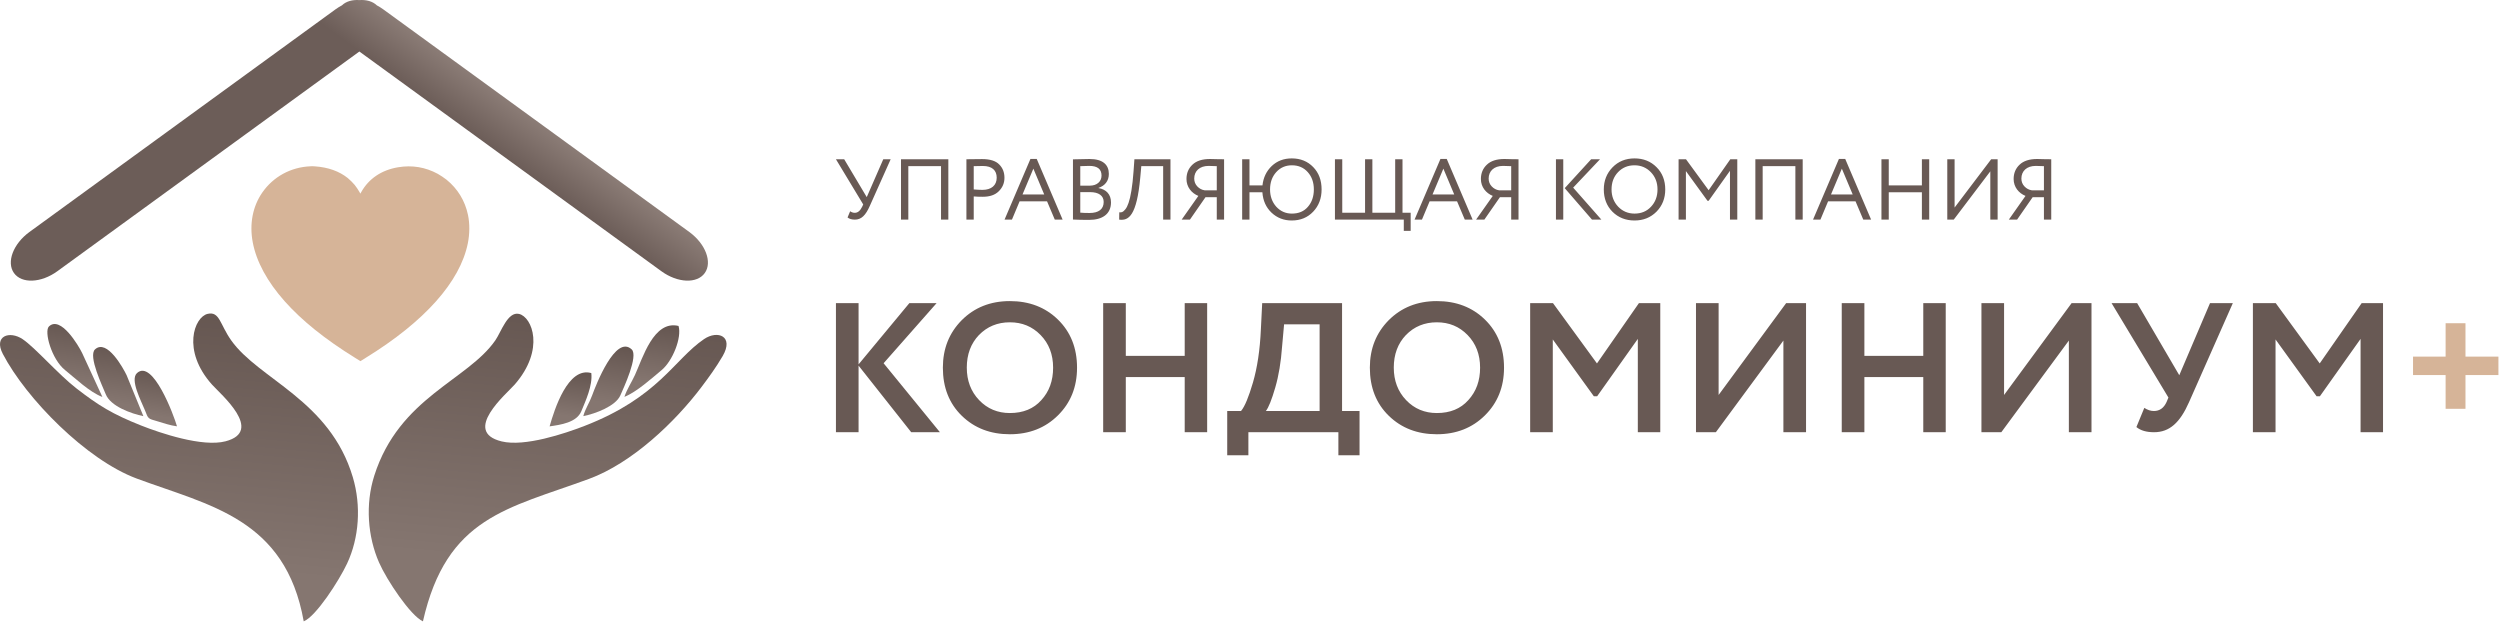 <?xml version="1.0" encoding="UTF-8"?> <svg xmlns="http://www.w3.org/2000/svg" width="320" height="80" viewBox="0 0 320 80" fill="none"> <path fill-rule="evenodd" clip-rule="evenodd" d="M38.876 79.533C40.45 78.907 43.42 74.289 44.431 72.126C45.963 68.849 46.259 64.772 45.16 61.079C42.225 51.219 33.154 48.586 29.595 43.568C28.142 41.519 28.119 39.822 26.584 40.173C24.873 40.563 23.23 44.86 27.137 49.228C28.237 50.458 33.84 55.181 28.867 56.487C25.927 57.26 20.534 55.444 18.063 54.465C14.368 53 12.611 51.898 9.805 49.732C7.469 47.928 4.501 44.492 2.899 43.415C1.242 42.301 -0.856 42.973 0.365 45.308C3.365 51.048 11.065 58.859 17.484 61.248C26.766 64.701 36.532 66.337 38.876 79.533V79.533Z" fill="url(#paint0_linear_65_17)"></path> <path fill-rule="evenodd" clip-rule="evenodd" d="M18.353 53.269L16.204 48.021C15.783 47.146 13.688 43.324 12.165 44.719C11.245 45.563 13.156 49.507 13.539 50.469C14.153 52.011 16.805 52.951 18.354 53.269H18.353Z" fill="url(#paint1_linear_65_17)"></path> <path fill-rule="evenodd" clip-rule="evenodd" d="M74.664 53.265C76.203 52.956 78.802 51.992 79.407 50.606C79.82 49.661 81.745 45.552 80.854 44.721C78.793 42.797 76.288 49.248 75.791 50.617C75.447 51.562 74.889 52.374 74.664 53.265V53.265Z" fill="url(#paint2_linear_65_17)"></path> <path fill-rule="evenodd" clip-rule="evenodd" d="M13.106 50.81L10.511 45.181C10.053 44.238 7.758 40.358 6.265 41.786C5.615 42.407 6.594 45.989 8.329 47.372C9.589 48.377 11.471 50.206 13.106 50.81Z" fill="url(#paint3_linear_65_17)"></path> <path fill-rule="evenodd" clip-rule="evenodd" d="M79.924 50.798C81.512 50.167 83.458 48.39 84.692 47.369C86.089 46.213 87.296 43.212 86.853 41.721C83.667 40.945 82.251 45.874 81.274 48C80.856 48.911 80.241 49.825 79.924 50.798H79.924Z" fill="url(#paint4_linear_65_17)"></path> <path fill-rule="evenodd" clip-rule="evenodd" d="M70.349 54.575C71.742 54.375 73.816 54.092 74.413 52.632C74.947 51.326 75.876 49.358 75.686 47.752C72.703 46.907 70.975 52.374 70.349 54.575Z" fill="url(#paint5_linear_65_17)"></path> <path fill-rule="evenodd" clip-rule="evenodd" d="M22.655 54.57C22.244 53.129 19.552 45.928 17.538 47.752C16.594 48.607 18.11 51.396 18.546 52.502C18.994 53.639 18.911 53.567 20.122 53.917C21.05 54.186 21.713 54.441 22.655 54.57Z" fill="url(#paint6_linear_65_17)"></path> <path fill-rule="evenodd" clip-rule="evenodd" d="M54.136 79.533C57.172 66.138 64.981 65.124 75.377 61.304C80.896 59.277 86.395 54.047 89.814 49.509C90.716 48.311 91.668 47.007 92.499 45.581C93.984 43.03 91.862 42.218 90.117 43.405C86.279 46.013 84.311 50.846 74.797 54.527C72.301 55.493 67.152 57.219 64.213 56.501C59.066 55.244 64.858 50.392 65.881 49.221C69.793 44.736 68.12 40.57 66.434 40.181C64.98 39.846 64.148 42.484 63.413 43.549C59.855 48.705 51.104 50.848 47.909 60.883C46.741 64.553 47.066 68.692 48.515 71.995C49.527 74.301 52.562 78.823 54.136 79.533V79.533Z" fill="url(#paint7_linear_65_17)"></path> <path fill-rule="evenodd" clip-rule="evenodd" d="M39.739 21.286C37.227 21.387 34.971 22.619 33.564 24.658C32.341 26.428 31.912 28.672 32.35 31.009C32.813 33.477 34.205 36.051 36.44 38.563C38.646 41.046 41.618 43.432 45.483 45.823L46.142 46.23L46.27 46.144C46.343 46.096 46.601 45.933 46.845 45.782C54.352 41.156 58.883 36.072 59.88 31.155C60.128 29.927 60.137 28.627 59.902 27.509C59.526 25.705 58.577 24.151 57.154 22.999C56.907 22.8 56.316 22.404 56.038 22.253C54.45 21.392 52.746 21.108 50.955 21.41C48.836 21.764 47.198 22.871 46.238 24.587L46.128 24.786L46.005 24.564C45.857 24.302 45.59 23.906 45.401 23.671C45.211 23.438 44.755 22.983 44.518 22.793C43.423 21.918 42.011 21.412 40.321 21.294C40.138 21.282 39.969 21.273 39.944 21.275C39.919 21.277 39.828 21.282 39.739 21.286H39.739Z" fill="#D6B498"></path> <path d="M113.059 20.385L110.944 25.232L108.057 20.385H107L110.492 26.17L110.36 26.457C110.107 26.976 109.798 27.24 109.413 27.24C109.203 27.24 109.005 27.174 108.818 27.042L108.487 27.836C108.718 28.024 109.038 28.112 109.424 28.112C110.25 28.112 110.801 27.571 111.34 26.346L114.006 20.385H113.059V20.385ZM121.387 28.113V20.385H115.328V28.113H116.265V21.268H120.451V28.113H121.387H121.387ZM124.637 25.143C124.979 25.176 125.364 25.187 125.794 25.187C126.686 25.187 127.369 24.956 127.843 24.481C128.327 24.006 128.57 23.432 128.57 22.759C128.57 22.063 128.349 21.5 127.898 21.048C127.457 20.595 126.73 20.363 125.717 20.363C125.551 20.363 125.199 20.363 124.681 20.374C124.163 20.385 123.844 20.385 123.701 20.385V28.113H124.637V25.143ZM125.805 21.246C126.995 21.246 127.578 21.809 127.578 22.748C127.578 23.719 126.895 24.304 125.761 24.304C125.43 24.304 125.056 24.282 124.637 24.249V21.268C125.122 21.257 125.507 21.246 125.805 21.246V21.246ZM129.528 28.113L130.508 25.773H134.023L135.014 28.113H136.017L132.701 20.341H131.897L128.581 28.113H129.528H129.528ZM133.659 24.889H130.883L132.271 21.588L133.659 24.889ZM137.339 28.102C137.945 28.135 138.628 28.146 139.41 28.146C141.095 28.146 142.208 27.406 142.208 25.905C142.208 24.878 141.591 24.238 140.61 24.072V24.05C141.403 23.785 141.932 23.189 141.932 22.262C141.932 21.103 141.183 20.352 139.454 20.352C139.19 20.352 138.485 20.363 137.339 20.396V28.102V28.102ZM139.52 24.591C140.632 24.591 141.271 25.044 141.271 25.849C141.271 26.777 140.622 27.263 139.465 27.263C139.013 27.263 138.617 27.252 138.275 27.218V24.591H139.52ZM139.432 21.235C140.478 21.235 140.996 21.644 140.996 22.472C140.996 23.277 140.357 23.763 139.509 23.763H138.275V21.268C138.826 21.246 139.212 21.235 139.432 21.235H139.432ZM149.82 28.113V20.385H145.204L145.094 21.931C144.962 23.84 144.709 25.264 144.455 25.971C144.334 26.324 144.202 26.6 144.037 26.799C143.728 27.185 143.541 27.207 143.266 27.174L143.254 28.112C144.466 28.278 145.502 27.627 145.954 22.725L146.086 21.268H148.884V28.112H149.82V28.113ZM156.683 28.113V20.385C156.54 20.385 156.243 20.385 155.802 20.374C155.361 20.363 155.053 20.352 154.877 20.352C153.885 20.352 153.136 20.595 152.629 21.081C152.123 21.555 151.869 22.174 151.869 22.913C151.869 23.94 152.519 24.724 153.389 25.077L151.252 28.113H152.31L154.303 25.242H155.747V28.113H156.683H156.683ZM154.194 24.359C153.83 24.304 153.522 24.139 153.257 23.863C152.993 23.587 152.861 23.244 152.861 22.858C152.861 21.898 153.544 21.236 154.7 21.236C154.888 21.236 155.24 21.247 155.747 21.269V24.36H154.194L154.194 24.359ZM159.933 28.113V24.613H161.585C161.662 25.684 162.048 26.545 162.753 27.218C163.469 27.892 164.328 28.223 165.342 28.223C166.455 28.223 167.369 27.848 168.085 27.097C168.801 26.346 169.164 25.397 169.164 24.249C169.164 23.079 168.812 22.129 168.096 21.39C167.38 20.65 166.466 20.275 165.342 20.275C164.328 20.275 163.48 20.595 162.786 21.246C162.103 21.897 161.707 22.725 161.596 23.73H159.933V20.385H158.997V28.112H159.933V28.113ZM162.566 24.249C162.566 23.355 162.83 22.615 163.359 22.03C163.888 21.445 164.56 21.158 165.364 21.158C166.19 21.158 166.873 21.445 167.391 22.03C167.909 22.604 168.173 23.344 168.173 24.249C168.173 25.143 167.92 25.883 167.413 26.468C166.917 27.053 166.234 27.34 165.364 27.34C164.56 27.34 163.899 27.042 163.359 26.456C162.83 25.86 162.566 25.121 162.566 24.249V24.249ZM179.685 28.113V29.548H180.566V27.229H179.52V20.385H178.583V27.229H175.664V20.385H174.728V27.229H171.809V20.385H170.872V28.113H179.685H179.685ZM182.009 28.113L182.99 25.773H186.504L187.495 28.113H188.498L185.182 20.341H184.378L181.062 28.113H182.009H182.009ZM186.14 24.889H183.364L184.752 21.588L186.14 24.889ZM194.37 28.113V20.385C194.226 20.385 193.929 20.385 193.488 20.374C193.048 20.363 192.739 20.352 192.563 20.352C191.572 20.352 190.822 20.595 190.316 21.081C189.809 21.555 189.555 22.174 189.555 22.913C189.555 23.94 190.205 24.724 191.076 25.077L188.938 28.113H189.996L191.99 25.242H193.433V28.113H194.369H194.37ZM191.88 24.359C191.516 24.304 191.208 24.139 190.944 23.863C190.679 23.587 190.547 23.244 190.547 22.858C190.547 21.898 191.23 21.236 192.387 21.236C192.574 21.236 192.927 21.247 193.433 21.269V24.36H191.88L191.88 24.359ZM203.667 20.385L200.285 24.083L203.777 28.113H204.978L201.365 24.017L204.802 20.385H203.667H203.667ZM200.098 28.113V20.385H199.161V28.113H200.098ZM205.287 24.249C205.287 25.408 205.661 26.368 206.399 27.108C207.148 27.848 208.085 28.223 209.219 28.223C210.343 28.223 211.279 27.848 212.028 27.097C212.777 26.335 213.152 25.386 213.152 24.249C213.152 23.09 212.777 22.129 212.028 21.39C211.29 20.65 210.354 20.275 209.219 20.275C208.085 20.275 207.137 20.661 206.399 21.423C205.661 22.184 205.287 23.123 205.287 24.249V24.249ZM206.278 24.249C206.278 23.355 206.553 22.615 207.115 22.03C207.677 21.445 208.371 21.158 209.219 21.158C210.045 21.158 210.75 21.456 211.312 22.041C211.874 22.626 212.161 23.355 212.161 24.249C212.161 25.132 211.885 25.871 211.334 26.456C210.795 27.042 210.089 27.34 209.219 27.34C208.393 27.34 207.688 27.042 207.126 26.456C206.564 25.86 206.278 25.121 206.278 24.249V24.249ZM215.796 28.113V21.898L218.561 25.706H218.704L221.436 21.864V28.113H222.373V20.385H221.48L218.704 24.348L215.807 20.385H214.859V28.113H215.796V28.113ZM230.745 28.113V20.385H224.686V28.113H225.622V21.268H229.808V28.113H230.745H230.745ZM233.014 28.113L233.994 25.773H237.509L238.5 28.113H239.503L236.187 20.341H235.383L232.067 28.113H233.014H233.014ZM237.145 24.889H234.369L235.757 21.588L237.145 24.889ZM246.939 28.113V20.385H246.002V23.73H241.761V20.385H240.825V28.113H241.761V24.613H246.002V28.113H246.939ZM254.76 21.931V28.113H255.696V20.385H254.87L250.188 26.567V20.385H249.252V28.113H250.078L254.76 21.931ZM262.559 28.113V20.385C262.416 20.385 262.119 20.385 261.678 20.374C261.237 20.363 260.929 20.352 260.753 20.352C259.761 20.352 259.012 20.595 258.505 21.081C257.999 21.555 257.745 22.174 257.745 22.913C257.745 23.94 258.395 24.724 259.265 25.077L257.128 28.113H258.186L260.18 25.242H261.623V28.113H262.559H262.559ZM260.07 24.359C259.706 24.304 259.398 24.139 259.133 23.863C258.869 23.587 258.737 23.244 258.737 22.858C258.737 21.898 259.42 21.236 260.577 21.236C260.764 21.236 261.116 21.247 261.623 21.269V24.36H260.07L260.07 24.359Z" fill="#685954"></path> <path d="M109.897 55.324V46.802L116.635 55.324H120.31L113.101 46.495L119.886 38.799H116.399L109.897 46.637V38.799H107V55.324H109.897V55.324ZM120.687 47.062C120.687 49.588 121.488 51.641 123.113 53.223C124.739 54.804 126.789 55.584 129.262 55.584C131.735 55.584 133.785 54.781 135.41 53.175C137.036 51.57 137.861 49.54 137.861 47.062C137.861 44.536 137.036 42.482 135.41 40.9C133.785 39.319 131.735 38.54 129.262 38.54C126.765 38.54 124.715 39.366 123.09 40.995C121.488 42.624 120.687 44.63 120.687 47.062V47.062ZM123.749 47.062C123.749 45.362 124.268 43.969 125.304 42.883C126.364 41.797 127.684 41.255 129.262 41.255C130.84 41.255 132.136 41.797 133.196 42.883C134.256 43.969 134.798 45.362 134.798 47.062C134.798 48.738 134.304 50.107 133.291 51.216C132.301 52.326 130.958 52.869 129.262 52.869C127.707 52.869 126.388 52.326 125.328 51.216C124.268 50.107 123.75 48.714 123.75 47.062H123.749ZM154.516 55.324V38.799H151.642V45.551H144.103V38.799H141.206V55.324H144.103V48.266H151.642V55.324H154.516ZM159.793 58.275V55.324H171.313V58.275H174.022V52.609H171.784V38.799H161.56L161.395 42.104C161.277 44.819 160.924 47.085 160.382 48.95C159.84 50.791 159.345 52.019 158.851 52.609H157.084V58.275H159.793L159.793 58.275ZM164.363 41.514H168.91V52.609H162.031C162.384 52.16 162.785 51.145 163.232 49.611C163.68 48.077 163.963 46.33 164.104 44.394L164.363 41.514V41.514ZM175.341 47.062C175.341 49.588 176.142 51.641 177.767 53.223C179.393 54.804 181.443 55.584 183.916 55.584C186.389 55.584 188.439 54.781 190.065 53.175C191.69 51.57 192.515 49.54 192.515 47.062C192.515 44.536 191.69 42.482 190.065 40.9C188.439 39.319 186.389 38.54 183.916 38.54C181.419 38.54 179.369 39.366 177.744 40.995C176.142 42.624 175.341 44.63 175.341 47.062V47.062ZM178.403 47.062C178.403 45.362 178.922 43.969 179.958 42.883C181.018 41.797 182.338 41.255 183.916 41.255C185.494 41.255 186.79 41.797 187.85 42.883C188.91 43.969 189.452 45.362 189.452 47.062C189.452 48.738 188.958 50.107 187.945 51.216C186.955 52.326 185.613 52.869 183.916 52.869C182.361 52.869 181.042 52.326 179.982 51.216C178.922 50.107 178.404 48.714 178.404 47.062H178.403ZM198.757 55.324V43.45L204.011 50.721H204.435L209.641 43.379V55.324H212.515V38.799H209.783L204.411 46.519L198.781 38.799H195.86V55.324H198.757V55.324ZM228.275 43.592V55.324H231.173V38.799H228.629L219.983 50.555V38.799H217.086V55.324H219.63L228.275 43.592ZM249.053 55.324V38.799H246.179V45.551H238.641V38.799H235.743V55.324H238.641V48.266H246.179V55.324H249.053ZM264.814 43.592V55.324H267.711V38.799H265.167L256.521 50.555V38.799H253.624V55.324H256.168L264.814 43.592ZM282.882 38.799L278.948 48.029L273.553 38.799H270.279L277.558 50.886L277.323 51.453C276.969 52.231 276.427 52.609 275.697 52.609C275.273 52.609 274.873 52.468 274.472 52.208L273.459 54.663C274.001 55.112 274.755 55.324 275.721 55.324C277.7 55.324 279.042 54.097 280.197 51.476L285.804 38.799H282.882V38.799ZM291.269 55.324V43.45L296.523 50.721H296.947L302.153 43.379V55.324H305.027V38.799H302.294L296.923 46.519L291.293 38.799H288.371V55.324H291.269V55.324Z" fill="#685954"></path> <path d="M313.038 48.007V52.327H315.582V48.007H319.799V45.646H315.582V41.373H313.038V45.646H308.868V48.007H313.038Z" fill="#D6B498"></path> <path fill-rule="evenodd" clip-rule="evenodd" d="M3.769 29.694L42.929 1.207C43.202 1.009 43.482 0.834 43.765 0.685C44.299 0.17 45.099 -0.052 46 0.01C46.901 -0.052 47.701 0.17 48.235 0.685C48.518 0.834 48.798 1.009 49.071 1.207L88.231 29.694C90.312 31.209 91.2 33.56 90.213 34.946L90.212 34.947C89.226 36.333 86.738 36.229 84.656 34.715L46 6.594L7.343 34.715C5.262 36.229 2.774 36.333 1.788 34.947L1.786 34.946C0.8 33.56 1.688 31.209 3.769 29.694Z" fill="url(#paint8_linear_65_17)"></path> <defs> <linearGradient id="paint0_linear_65_17" x1="25.127" y1="19.465" x2="20.087" y2="72.101" gradientUnits="userSpaceOnUse"> <stop stop-color="#52433E"></stop> <stop offset="1" stop-color="#857670"></stop> </linearGradient> <linearGradient id="paint1_linear_65_17" x1="15.447" y1="39.775" x2="13.662" y2="51.434" gradientUnits="userSpaceOnUse"> <stop stop-color="#52433E"></stop> <stop offset="1" stop-color="#857670"></stop> </linearGradient> <linearGradient id="paint2_linear_65_17" x1="78.186" y1="39.699" x2="76.379" y2="51.416" gradientUnits="userSpaceOnUse"> <stop stop-color="#52433E"></stop> <stop offset="1" stop-color="#857670"></stop> </linearGradient> <linearGradient id="paint3_linear_65_17" x1="9.925" y1="36.579" x2="8.108" y2="48.895" gradientUnits="userSpaceOnUse"> <stop stop-color="#52433E"></stop> <stop offset="1" stop-color="#857670"></stop> </linearGradient> <linearGradient id="paint4_linear_65_17" x1="83.775" y1="36.837" x2="82.019" y2="48.928" gradientUnits="userSpaceOnUse"> <stop stop-color="#52433E"></stop> <stop offset="1" stop-color="#857670"></stop> </linearGradient> <linearGradient id="paint5_linear_65_17" x1="73.29" y1="44.041" x2="71.98" y2="53.168" gradientUnits="userSpaceOnUse"> <stop stop-color="#52433E"></stop> <stop offset="1" stop-color="#857670"></stop> </linearGradient> <linearGradient id="paint6_linear_65_17" x1="20.207" y1="43.729" x2="18.836" y2="53.115" gradientUnits="userSpaceOnUse"> <stop stop-color="#52433E"></stop> <stop offset="1" stop-color="#857670"></stop> </linearGradient> <linearGradient id="paint7_linear_65_17" x1="72.316" y1="19.505" x2="67.281" y2="72.106" gradientUnits="userSpaceOnUse"> <stop stop-color="#52433E"></stop> <stop offset="1" stop-color="#857670"></stop> </linearGradient> <linearGradient id="paint8_linear_65_17" x1="68.651" y1="15.451" x2="65.025" y2="20.434" gradientUnits="userSpaceOnUse"> <stop stop-color="#8B7C76"></stop> <stop offset="1" stop-color="#6C5D58"></stop> </linearGradient> </defs> </svg> 